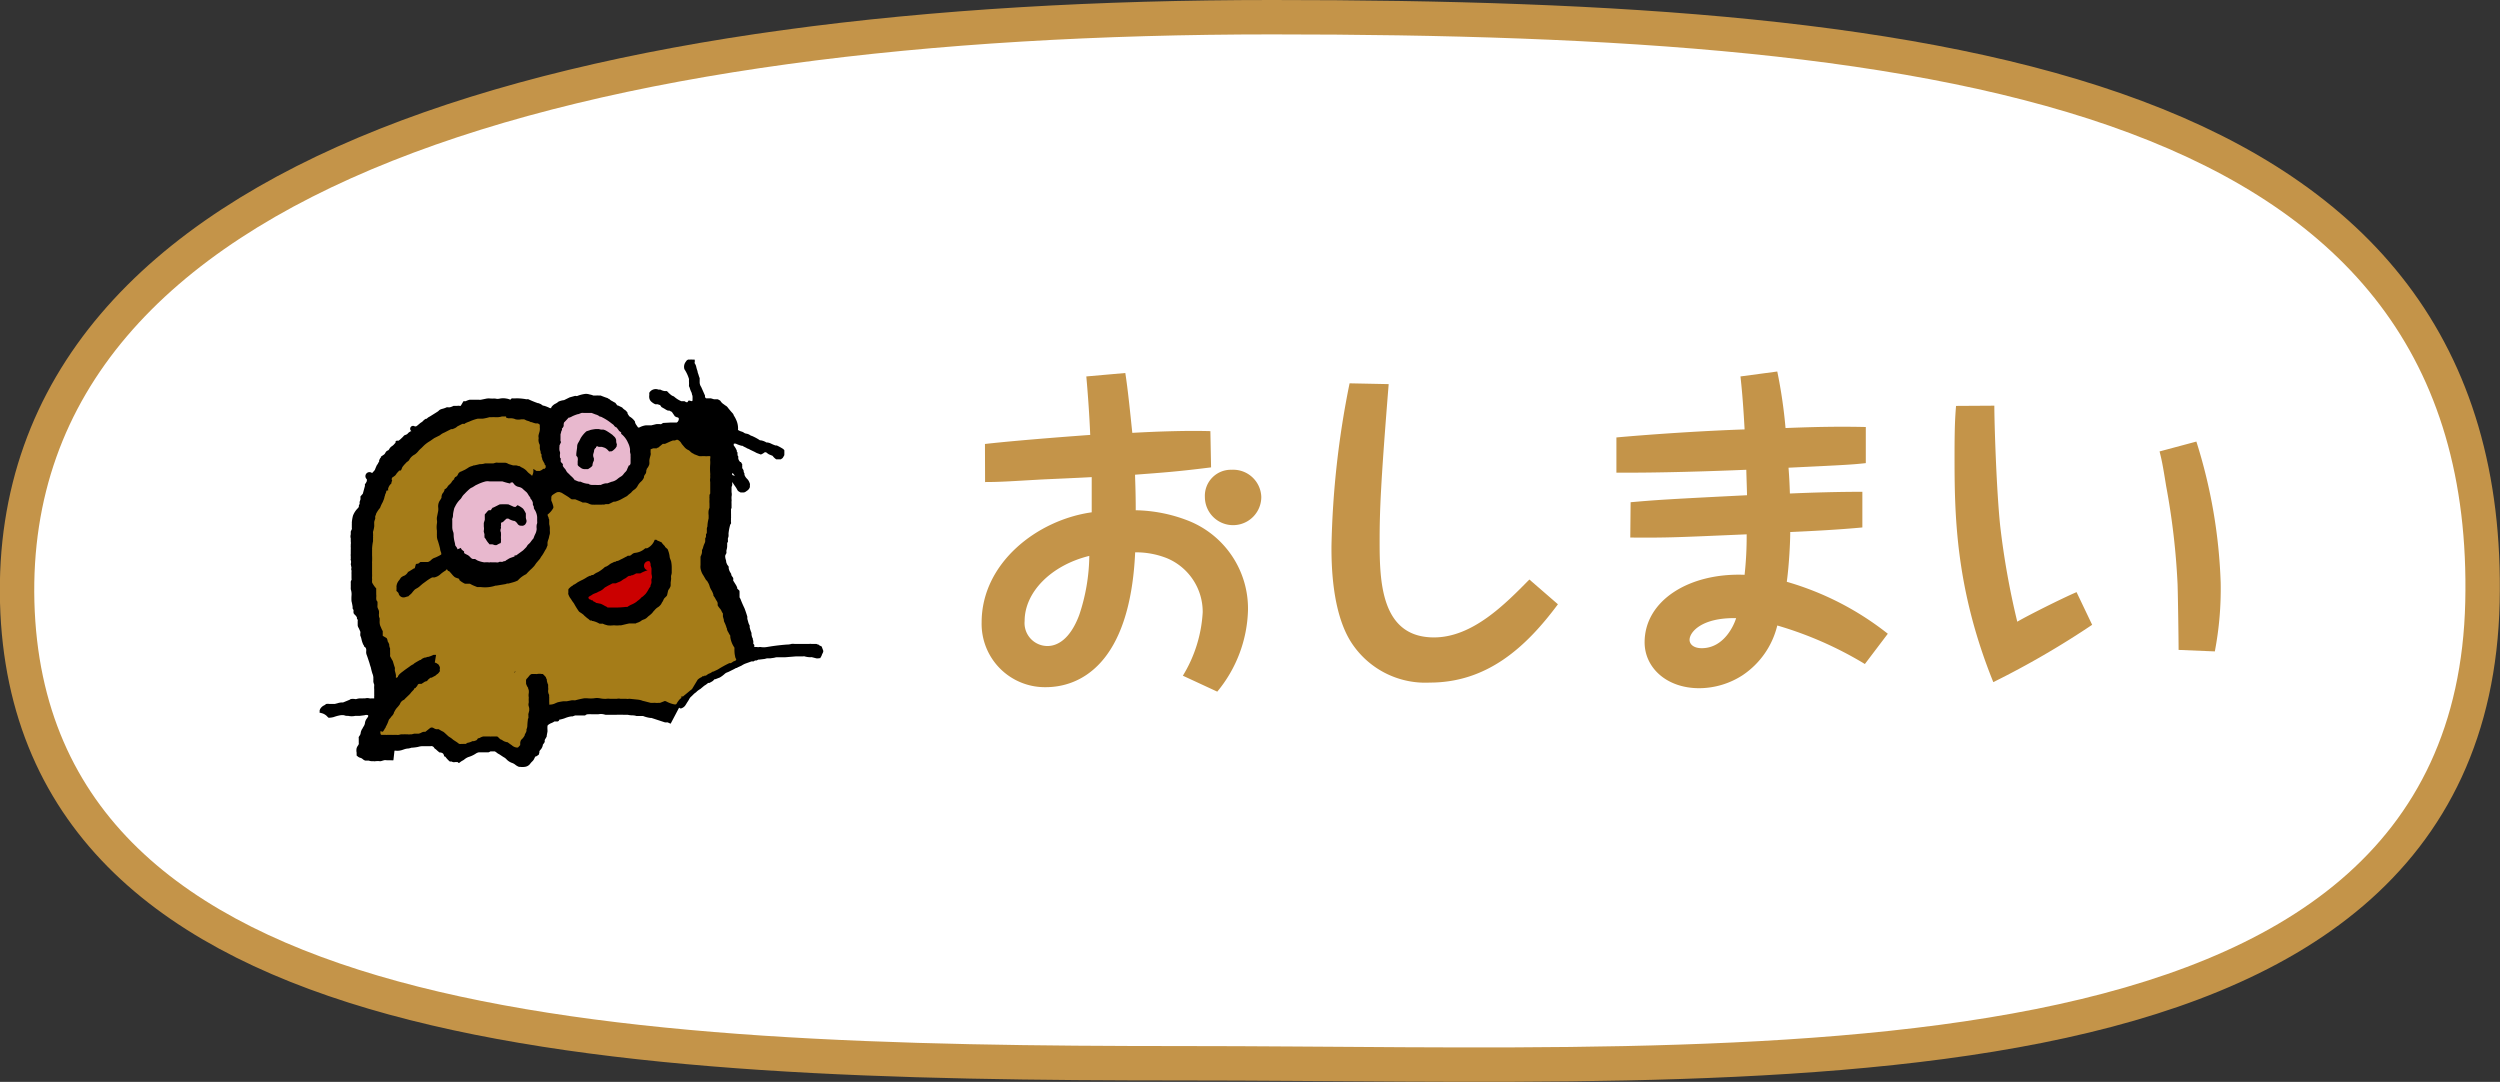 <svg xmlns="http://www.w3.org/2000/svg" xmlns:xlink="http://www.w3.org/1999/xlink" width="218.03" height="94.35" viewBox="0 0 218.03 94.35">
  <rect x="0" y="0" width="218.03" height="94.35" fill="#333333" stroke="none"/>
  <defs>
    <style>
      .cls-1 {
        fill: #a57c18;
      }

      .cls-2 {
        fill: #e8b8ce;
      }

      .cls-3 {
        fill: #cb0000;
      }

      .cls-4 {
        fill: none;
        stroke: #c49449;
        stroke-linecap: round;
        stroke-linejoin: round;
        stroke-width: 6px;
      }

      .cls-5 {
        fill: #fff;
      }

      .cls-6 {
        fill: #c49449;
      }
    </style>
    <symbol id="モグロー" data-name="モグロー" viewBox="0 0 47.56 39.01">
      <path d="M18.1,3.73a3.44,3.44,0,0,0,.45,0,5,5,0,0,1,.87.08.33.33,0,0,0,.14,0h.08a8.93,8.93,0,0,0,.9.37l.05,0,0,0,.18.07a.62.62,0,0,1,.17.11l.1.06,0,0h.06a2.92,2.92,0,0,1,.58.23h.12a.16.16,0,0,0,0-.07,1,1,0,0,1,.38-.34,1.21,1.21,0,0,0,.3-.2A1.67,1.67,0,0,1,23,3.9l.53-.26L24,3.51a.32.32,0,0,1,.14,0h0a.17.17,0,0,0,.1,0,3.06,3.06,0,0,1,.79-.2,1.21,1.21,0,0,1,.38.06,1.46,1.46,0,0,1,.34.1l.07,0H26a1.09,1.09,0,0,1,.26,0l.18,0,.2.08.24.09.21.07s0,0,0,0l0,0,.09.07a.1.1,0,0,1,.05,0,.08.08,0,0,1,0,0,.86.86,0,0,0,.29.21,2.69,2.69,0,0,0,.29.16L28,4.4l0,0,0,0a.15.15,0,0,0,.06,0l.37.18a.09.09,0,0,1,.06.06l0,0a1.51,1.51,0,0,0,.28.22l0,0,.05.05.13.15,0,0a.25.25,0,0,1,0,.07,1.28,1.28,0,0,0,.15.25l.05.06,0,0a1.47,1.47,0,0,1,.51.48s0,0,0,0a.14.14,0,0,0,0,.06.71.71,0,0,0,.13.26l.15.22s0,0,0,0l0,0h0a.29.29,0,0,0,.13,0,1.72,1.72,0,0,1,.63-.2l0,0h0l.07,0h.2l.13,0h0l.05,0h.05l.45-.11a2.23,2.23,0,0,1,.36,0h0a.17.17,0,0,0,.1,0l.18-.11L33,6l.08,0h.42l.07,0a.35.35,0,0,0,.09-.07.69.69,0,0,0,.1-.19.14.14,0,0,1,0-.06v0l0,0,0,0a.11.11,0,0,0,0-.07v0l-.07-.09,0,0-.07,0a1,1,0,0,1-.23-.11L33.11,5a1.67,1.67,0,0,1-.23-.12l-.07,0h0l-.07,0a1.25,1.25,0,0,1-.28-.15l-.32-.18L32,4.35l0,0-.05,0-.16-.06-.22,0A1.36,1.36,0,0,1,31.14,4,.61.61,0,0,1,31,3.72a.86.86,0,0,1,0-.32A.68.68,0,0,1,31,3.2a.7.7,0,0,1,.85-.29l.07,0h0l.11,0h0a1.17,1.17,0,0,0,.41.14l.12,0,.08,0,0,0,.07.07,0,0,0,0,.06,0,0,0,0,0,0,.07,0,0,0,0,.18.15a.84.84,0,0,0,.35.21A2.4,2.4,0,0,0,34,4l.14,0h.16l0,0,0,0h0l0,0,.15.09.07,0h0a.09.09,0,0,0,.06,0l0,0a.61.61,0,0,1,.12-.16L35,4a.18.18,0,0,0,.05-.07l0-.07h0a.28.28,0,0,0,0-.09.8.8,0,0,0,0-.18l0-.08,0,0L35,3.37v0a.71.71,0,0,0-.09-.28,2.19,2.19,0,0,1-.12-.33.77.77,0,0,0-.07-.16.11.11,0,0,1,0-.06.19.19,0,0,1,0-.07,2,2,0,0,0,0-.24,2.91,2.91,0,0,1,0-.31A3.45,3.45,0,0,0,34.29,1a.77.77,0,0,1,.1-.66l.09-.13A.38.38,0,0,1,34.64.1a.37.37,0,0,1,.14,0,1.43,1.43,0,0,1,.29,0h0l.09,0h0l.09,0,0,0a.1.1,0,0,1,0,.05.2.2,0,0,1,0,.17l0,0s0,0,0,.06a.14.14,0,0,0,0,.06.87.87,0,0,1,.15.34,2.64,2.64,0,0,0,.12.4c0,.13.08.27.11.4a1.84,1.84,0,0,0,.09.25.09.09,0,0,1,0,.05.06.06,0,0,1,0,0c0,.14,0,.26,0,.39a.8.8,0,0,0,.14.39l.36.81,0,.07v0s0,.05,0,.07,0,0,0,0a.4.4,0,0,0,.1.12l.07,0,.16,0h.1l.12,0,.3.09h.34a1.23,1.23,0,0,1,.25.14A.93.93,0,0,0,38,4.3a.9.9,0,0,0,.2.14.73.73,0,0,1,.19.2c.13.16.27.33.41.48a.48.48,0,0,1,.12.22v0h0v0a2.32,2.32,0,0,1,.21.38,1.89,1.89,0,0,1,.19.85v.05a.11.11,0,0,0,0,.08l0,0a1.38,1.38,0,0,0,.3.14.68.68,0,0,1,.26.12.5.5,0,0,0,.2.08.82.82,0,0,1,.35.13.52.52,0,0,0,.2.09,5.28,5.28,0,0,1,.58.3l.17.11,0,0,.08,0a1.44,1.44,0,0,1,.52.2l0,0,.07,0a1,1,0,0,1,.35.1,3.25,3.25,0,0,0,.43.18l.12,0a4.63,4.63,0,0,1,.54.29.52.52,0,0,1,.17.16l0,0a0,0,0,0,1,0,0,1,1,0,0,1,0,.16,1,1,0,0,1,0,.17s0,0,0,.07l0,.06-.12.21a.24.24,0,0,1-.08.09l-.13.09-.1,0h0l-.38,0H42.9l0,0a1.3,1.3,0,0,1-.32-.3.17.17,0,0,0-.1-.06l-.27-.11a2.48,2.48,0,0,1-.26-.19l0,0h-.13A1.4,1.4,0,0,1,41.46,9l-.33-.12a1.13,1.13,0,0,1-.22-.11l-.48-.23a.66.66,0,0,0-.19-.09.55.55,0,0,1-.15-.08l-.25-.12-.1-.07,0,0-.08,0a2.81,2.81,0,0,1-.53-.19.37.37,0,0,0-.21,0h0s0,0,0,0v0a.48.48,0,0,0,0,.17s0,0,0,0l0,0a1.68,1.68,0,0,1,.29.5.61.61,0,0,0,0,.12l0,0,.06,0,0,0a.09.09,0,0,1,0,0,.64.64,0,0,0,0,.07.49.49,0,0,0,0,.12c0,.07,0,.14.07.2l0,.09h0a.08.08,0,0,0,0,0l0,0v0l0,.12a.68.68,0,0,0,.18.32.19.19,0,0,0,.09,0l0,0h0v0l0,.06.1.14a.43.43,0,0,1,0,.07.54.54,0,0,0,0,.11,0,0,0,0,0,0,0l0,0a.1.1,0,0,1,0,.07s0,.05,0,.07,0,0,0,.06l0,0a.72.72,0,0,1,.14.26.29.29,0,0,0,0,.09,1,1,0,0,0,.07.15l0,.07v0l0,.05a.94.94,0,0,0,.19.32l.14.15a1.27,1.27,0,0,1,.18.37.28.28,0,0,1,0,.13l0,.18a.62.62,0,0,1-.23.32l-.2.14a.41.41,0,0,1-.19.05h-.25l-.18-.1a.38.38,0,0,1-.11-.11l-.12-.22-.16-.23-.18-.27a2.3,2.3,0,0,1-.12-.34,1,1,0,0,0-.13-.32l0,0v0s0-.05,0-.07a.13.13,0,0,0,0-.06l0,0L39,11c0-.06-.07-.12-.11-.17a.27.27,0,0,0-.07-.08h-.05a.06.06,0,0,0,0,0v0c0,.23,0,.45,0,.68a1.55,1.55,0,0,1,0,.31.09.09,0,0,1,0,.07s0,.05,0,.07l-.06.17v.07l0,.13v.06l0,.08s0,.05,0,.08v.06a1,1,0,0,1,0,.41,2.11,2.11,0,0,0,0,.26.55.55,0,0,1,0,.18,1.77,1.77,0,0,0,0,.23v.07s0,0,0,0,0,.08,0,.11l0,.15s0,.05,0,.08l0,0-.05.09v.09c0,.11,0,.21,0,.32a2.45,2.45,0,0,1,0,.27.88.88,0,0,1,0,.17,1.1,1.1,0,0,0,0,.18.65.65,0,0,0,0,.2.13.13,0,0,1,0,.06.14.14,0,0,1,0,.07s0,0,0,0a.57.57,0,0,0-.08.13l0,0s0,0,0,0a5,5,0,0,0-.15.77.65.65,0,0,0,0,.13l0,.14a.73.73,0,0,1-.06.21.14.14,0,0,0,0,.06s0,0,0,0a.77.77,0,0,0,0,.15.13.13,0,0,1,0,.06.14.14,0,0,1,0,.06l0,0a.61.61,0,0,0-.07.14,1.17,1.17,0,0,1,0,.11s0,0,0,0l0,0a.18.18,0,0,1,0,.07l0,.05a.13.13,0,0,0,0,.06,1.51,1.51,0,0,1-.07.37,1.21,1.21,0,0,0,0,.18.29.29,0,0,1,0,.09l0,0a1.51,1.51,0,0,0-.11.22.38.38,0,0,0,0,.15c0,.12.06.24.08.36s0,.05,0,.08l0,0,0,0,0,0,0,0v0a1.48,1.48,0,0,0,.12.29l.12.16s0,0,0,.05a.24.24,0,0,1,0,.09,1.16,1.16,0,0,0,.13.37l.11.18,0,0a.2.2,0,0,1,0,.08.8.8,0,0,0,.13.21l.06.1,0,.07v.1a.09.09,0,0,0,0,.07l.28.45.09.19a.08.08,0,0,0,0,.05l0,.05a2.28,2.28,0,0,1,.22.22s0,0,0,0v0a.66.66,0,0,0,0,.14l0,.14s0,.09,0,.13v0a0,0,0,0,0,0,0c0,.06,0,.1,0,.15s0,0,0,0l0,.05a.91.91,0,0,1,.13.26q.15.38.33.75c.1.26.19.53.27.8l0,.08a.18.18,0,0,0,0,.07l0,.05s0,0,0,0,.07.24.1.36a1.31,1.31,0,0,0,.12.27l0,.08,0,0,0,.09a3.16,3.16,0,0,0,.17.52s0,0,0,.08a.11.11,0,0,1,0,.05,1.31,1.31,0,0,0,.06.27.67.67,0,0,0,.06.12.08.08,0,0,1,0,0,.24.24,0,0,1,0,.08,1,1,0,0,1,.05.18.86.86,0,0,1,0,.16.14.14,0,0,0,0,.07l.09.11a.44.44,0,0,1,0,.15s0,0,0,.05h.07l.18,0a.5.5,0,0,0,.24,0l.1,0h0a1.74,1.74,0,0,0,.6,0l.44-.07c.48-.07,1-.13,1.44-.16a1.42,1.42,0,0,0,.42-.06,1.34,1.34,0,0,1,.28,0h.16l.07,0,.06,0h0l0,0,0,0H46a.63.63,0,0,1,.19,0l.19,0h.16l.12,0,.15.06s0,0,0,0h0l.05,0h0s0,0,0,0l0,0a.42.42,0,0,0,.15.11l.15.07a.1.1,0,0,1,0,0l0,0,.15.4s0,.05,0,.08v0a.76.76,0,0,1-.06.16.69.69,0,0,0-.07.15.66.66,0,0,1-.09.19l-.07.12s0,0,0,0l0,0-.1,0s0,0,0,0h0l0,0a0,0,0,0,1,0,0l0,0h0a.55.55,0,0,1-.31,0l-.35-.09a.4.4,0,0,0-.15,0,2.09,2.09,0,0,1-.55-.08.2.2,0,0,0-.13,0h-.38l-.29,0-1,.08-.17,0,0,0,0,0-.07,0h0l-.24,0-.31,0a1.19,1.19,0,0,0-.26.05l-.35.05-.32,0-.23.06-.49.06-.1,0h0a.72.72,0,0,1-.2.09.28.28,0,0,0-.12,0l-.12.08,0,0h-.2l-.19.07-.42.15a2.11,2.11,0,0,0-.33.18l-.31.14-.15.08h0l-.05,0-.18.1-.52.26-.2.08a.67.67,0,0,0-.14.09,2.74,2.74,0,0,1-.48.36l-.21.08-.2.08-.08,0s0,0,0,0l-.11.11a.61.61,0,0,1-.16.12l-.22.12-.12,0,0,0,0,0a1.83,1.83,0,0,1-.36.26l-.37.31a1.37,1.37,0,0,0-.2.13.93.93,0,0,0-.18.16l-.19.14-.2.2-.14.13a.66.66,0,0,0-.12.17c-.07.13-.15.25-.23.37a3.18,3.18,0,0,1-.17.27.77.77,0,0,1-.37.25l-.09,0h0l0,0-.1-.07,0,0,0,0L33,34.24l-.15-.06-.12-.06,0,0h-.1l-.07,0-.09,0-1.28-.42h-.1a2.73,2.73,0,0,1-.68-.18l-.06,0-.25,0h-.25l-.06,0a1.21,1.21,0,0,0-.38-.06,2,2,0,0,1-.42-.05h-.36a6.77,6.77,0,0,0-.78,0l-.23,0-.6,0h-.11l-.2-.05a1.21,1.21,0,0,0-.5,0l-.21,0-.24,0h-.13a2.71,2.71,0,0,0-.41,0,.36.36,0,0,0-.24.11h-.07l-.06,0-.08,0h-.15l-.23,0-.22,0-.13,0-.25.09-.13,0a2.48,2.48,0,0,0-.59.17,3.18,3.18,0,0,1-.53.14h0v0a.33.33,0,0,1,0,.06.26.26,0,0,1-.13.1l-.19,0-.12,0,0,0a1.23,1.23,0,0,1-.25.14,1.08,1.08,0,0,0-.3.16.2.2,0,0,0-.1.12,2.45,2.45,0,0,0,0,.38s0,.06,0,.1,0,0,0,0h0l0,0s0,0,0,0,0,0,0,.05l-.07.37,0,.08a2,2,0,0,1-.14.25.54.54,0,0,0-.05.11.08.08,0,0,0,0,0,.25.25,0,0,0,0,.08l0,.07v0l0,0v0l0,0a.59.59,0,0,1-.1.17l-.07.09a0,0,0,0,0,0,0l0,0a.86.86,0,0,1-.23.49l-.1.12,0,0s0,0,0,0a.65.65,0,0,1,0,.13l-.06.21,0,0,0,0-.24.16-.06,0,0,0a.72.72,0,0,0-.12.21.83.83,0,0,1-.19.26,1.64,1.64,0,0,0-.21.24.73.73,0,0,1-.5.27,1.56,1.56,0,0,1-.43,0h-.1l0,0h0a1.22,1.22,0,0,1-.35-.2,1,1,0,0,0-.28-.16,1.36,1.36,0,0,1-.49-.29,1.8,1.8,0,0,0-.2-.19l-.17-.1-.33-.22-.18-.1-.1-.08-.16-.11h-.3l-.05,0h0l-.07,0a.82.82,0,0,1-.19.09l-.15,0H15l0,0a.77.77,0,0,0-.28.12,2.55,2.55,0,0,1-.69.32,1.31,1.31,0,0,0-.36.21,1,1,0,0,1-.24.15,2.48,2.48,0,0,0-.26.19l-.06,0s0,0,0,0l0,0h0l-.09-.08-.05,0h-.19a.34.34,0,0,1-.2,0,.43.43,0,0,1-.12-.05h-.17a.06.06,0,0,1,0,0h0a2.4,2.4,0,0,1-.38-.4.24.24,0,0,0-.09-.08l-.07,0,0,0v0l0-.07a.94.94,0,0,0-.06-.15.3.3,0,0,0-.08-.08.5.5,0,0,0-.29-.07h0l0,0c-.11-.09-.22-.18-.32-.28l-.13-.09,0,0s0,0,0,0l-.05-.07a.3.3,0,0,0-.33-.15l-.13,0-.13,0H9.73a1.54,1.54,0,0,0-.42.07,4.63,4.63,0,0,1-.52.07H8.71a1.87,1.87,0,0,1-.32.08c-.22,0-.43.1-.64.16a1.54,1.54,0,0,1-.47.05.35.35,0,0,0-.18,0L7,37.67a.45.45,0,0,1-.2,0H6.37a.7.7,0,0,0-.25,0l-.31.09H5.72a1.14,1.14,0,0,0-.37,0H5.27a.12.12,0,0,1-.1,0l-.07,0h0a1,1,0,0,1-.42-.06l-.06,0h0l-.27,0a.72.72,0,0,1-.21-.12.57.57,0,0,0-.21-.13.52.52,0,0,1-.16-.06.38.38,0,0,1-.13-.09l-.09-.07a.06.06,0,0,1,0,0,.34.34,0,0,0,0-.1l0-.18a1,1,0,0,1,0-.41.85.85,0,0,1,.13-.25.83.83,0,0,0,.07-.13.11.11,0,0,0,0-.08c0-.16,0-.3,0-.46a.31.31,0,0,1,0-.13l.06-.1a.5.5,0,0,0,.12-.28A.83.83,0,0,1,4,34.87a.39.39,0,0,1,.08-.14,2,2,0,0,1,.14-.25.77.77,0,0,0,.12-.36.89.89,0,0,1,.18-.38l.11-.16a.14.14,0,0,0,0-.06.1.1,0,0,0,0-.07l0,0a.51.51,0,0,0-.34,0l-.47.06h-.1l-.09,0H3.5l-.09,0a1.54,1.54,0,0,1-.64,0c-.13,0-.26,0-.39-.06a1.34,1.34,0,0,0-.35,0,3.68,3.68,0,0,0-.63.17,2,2,0,0,1-.35.06H.91l0,0c-.06-.06-.12-.11-.17-.17a1.14,1.14,0,0,0-.38-.23l-.21-.06-.07,0,0,0s0,0,0,0,0,0,0,0a1.55,1.55,0,0,0,0-.21.64.64,0,0,1,.13-.26.85.85,0,0,1,.32-.24,1,1,0,0,0,.16-.12H.73a.78.78,0,0,1,.26,0l.08,0h.11l.32,0,.24-.06a1.45,1.45,0,0,1,.54-.08L2.89,32h0L3,31.93l0,0h0a1.35,1.35,0,0,1,.4,0,.3.3,0,0,0,.13,0,1.24,1.24,0,0,1,.47-.06h0l.09,0,.06,0h0a.57.57,0,0,1,.18,0,.86.86,0,0,1,.45,0,.27.27,0,0,0,.12,0H5.2l0,0s0,0,0,0a.57.57,0,0,1,0-.13.41.41,0,0,1,0-.11.37.37,0,0,0,0-.11c0-.17,0-.34,0-.5a1.93,1.93,0,0,1,0-.34v-.05l0-.05a2,2,0,0,1-.08-.26s0-.05,0-.08v-.12a.13.13,0,0,0,0-.06.05.05,0,0,0,0,0h0a.21.21,0,0,1,0-.06l0-.1a1.12,1.12,0,0,0-.09-.36c-.06-.19-.11-.39-.15-.58a3.43,3.43,0,0,1-.12-.39L4.57,28l-.06-.17a.73.73,0,0,1-.06-.39.92.92,0,0,0,0-.16.34.34,0,0,0-.09-.2L4.25,27s0-.1-.07-.16a2.33,2.33,0,0,1-.11-.28C4,26.36,4,26.19,3.9,26a1.22,1.22,0,0,1,0-.26.48.48,0,0,0,0-.12s0,0,0,0-.1-.24-.16-.36A.5.5,0,0,1,3.65,25c0-.13,0-.25,0-.38a.28.28,0,0,0,0-.12.36.36,0,0,0-.07-.1l0-.05a.64.64,0,0,1,0-.07A.85.85,0,0,0,3.35,24a.47.47,0,0,0-.09-.12l0,0v0h0a.43.43,0,0,0,0-.07s0,0,0,0a.75.75,0,0,1,0-.16s0-.05,0-.07a.09.09,0,0,0,0,0l-.08-.13a.34.34,0,0,1,0-.14,5.54,5.54,0,0,0-.11-.56,4.13,4.13,0,0,1,0-.5A1.47,1.47,0,0,0,3,21.63l0-.12,0-.05a.08.08,0,0,0,0,0,1.48,1.48,0,0,0,0-.21.43.43,0,0,0,0-.11.2.2,0,0,0,0-.09h0s0,0,0,0a.06.06,0,0,1,0,0l0-.05v0c0-.07,0-.15.07-.23a.43.43,0,0,0,0-.16c0-.14,0-.27,0-.41a1,1,0,0,1,0-.17.28.28,0,0,0,0-.09s0,0,0,0,0-.05,0-.08a.24.24,0,0,1,0-.22L3,19.27a.59.59,0,0,0,0-.37.08.08,0,0,0,0,0,.11.11,0,0,1,0-.1s0,0,0,0a.31.31,0,0,0,0-.08v-.06l0-.12a.87.87,0,0,1,0-.23c0-.13,0-.26,0-.39a2.35,2.35,0,0,0,0-.26.15.15,0,0,1,0-.07l0-.1,0-.05a.93.93,0,0,0,0-.29c0-.08,0-.15,0-.23v-.06a.62.62,0,0,1,0-.36.14.14,0,0,1,0-.07.13.13,0,0,0,0-.06v-.1s0,0,0,0,0,0,0-.05l.1-.22a.27.27,0,0,0,0-.12l0-.26,0-.09a.76.76,0,0,0,0-.15,3.53,3.53,0,0,1,.11-.65A2,2,0,0,1,3.7,14l.06-.11s0,0,0,0,0,0,0,0,0-.06,0-.09a.26.26,0,0,1,.07-.15l0,0a.13.13,0,0,0,0-.08.06.06,0,0,1,0,0s0-.05,0-.08v0a0,0,0,0,1,0,0c0-.1.06-.19.08-.29a.29.29,0,0,0,0-.09v-.12s0,0,0-.06l.14-.16.08-.09,0,0,0,0c.07-.24.13-.48.2-.73l0-.13a.14.14,0,0,1,0-.06l0,0,.07-.05,0,0,0,0,.11-.22,0-.12,0-.05A.34.34,0,0,1,5,10.74l.21-.23a.39.39,0,0,0,.08-.14,2.44,2.44,0,0,1,.1-.24A.51.51,0,0,1,5.45,10l.09-.13a1.13,1.13,0,0,1,.12-.21.37.37,0,0,0,0-.11l.09-.19.08-.09,0,0,0,0a.16.16,0,0,1,0-.07l0,0L6.12,9a.29.29,0,0,0,.1-.12,1.63,1.63,0,0,1,.11-.17l.1-.07.11-.05,0,0,0,0a1,1,0,0,0,.11-.17.86.86,0,0,1,.19-.19A1,1,0,0,0,7.1,8l.1-.11,0,0a.43.43,0,0,1,0-.05s0,0,0-.07a.09.09,0,0,1,0,0v0l.1-.07H7.4l.09,0,0,0a2.28,2.28,0,0,0,.33-.29l.06-.05a.1.1,0,0,1,0,0l0,0,.05-.06,0,0,.08-.09,0,0,.17-.07a.39.39,0,0,0,.14-.08.93.93,0,0,1,.14-.14l.17-.11.06,0,0,0A.27.27,0,0,1,9,6.36l0,0h.05l.08,0,0,0,.13-.09,0,0,.27-.23.14-.09a.6.6,0,0,0,.12-.11.92.92,0,0,1,.25-.19l.07,0,0,0,0,0,.15-.13.18-.1L11.11,5l.1-.07a.93.93,0,0,1,.15-.13,1.06,1.06,0,0,1,.25-.09A2.16,2.16,0,0,0,12,4.57h0l0,0s0,0,.06,0a.05.05,0,0,0,0,0h0a0,0,0,0,1,0,0h.06a.48.48,0,0,0,.17,0,1.4,1.4,0,0,0,.34-.13l.07,0,.14,0,.13,0a.5.5,0,0,1,.24,0h.1L13.57,4l0,0,0,0h.15l.06,0a1.57,1.57,0,0,1,.38-.14l.09,0h.2l.27,0H15a.54.54,0,0,0,.22,0l.54-.11a1.45,1.45,0,0,1,.36,0h.09a.2.2,0,0,0,.11,0l.07,0h.06l0,0,0,0h.09a.89.89,0,0,0,.46,0,1.62,1.62,0,0,1,.58,0,1.27,1.27,0,0,1,.38.11Z"/>
      <path class="cls-1" d="M17.56,5.53l.2.07h.07s0,0,0,0h.23a1.12,1.12,0,0,1,.4.1,1.3,1.3,0,0,0,.52,0h.28l.23.11.2.06a1.11,1.11,0,0,1,.19.09l.08,0h0a2.29,2.29,0,0,0,.37.12l.13,0,.08,0,.13.07a.18.18,0,0,1,.06.09v0a.34.34,0,0,0,0,.1.88.88,0,0,0,0,.17.39.39,0,0,1,0,.15c0,.16-.07.32-.11.49s0,.22,0,.33a.85.85,0,0,0,0,.32,1,1,0,0,0,.11.3.54.54,0,0,0,0,.11s0,0,0,0v0l0,.11a.43.43,0,0,0,0,.05v.06a1.57,1.57,0,0,0,.08.31s0,.06,0,.09a.06.06,0,0,1,0,0s0,0,0,.05l0,0h0s0,0,0,0h0l0,0a.36.36,0,0,1,.08.12l0,.14c0,.09.05.18.07.27s0,0,0,.05l0,0c.07.14.14.27.22.4a.16.16,0,0,0,0,.07l0,0a.58.58,0,0,1,.1.12l0,.08v.09s0,0,0,0,0,0,0,0l-.1.12,0,0h-.12l0,0a.16.16,0,0,0-.08.06l0,0,0,0a.18.18,0,0,1-.07.05l0,0-.18.09-.14,0h-.13l-.05,0a2.2,2.2,0,0,0-.3-.19A.93.93,0,0,1,20,11a1.49,1.49,0,0,0-.27-.23,1.52,1.52,0,0,1-.22-.22,1.5,1.5,0,0,0-.46-.33.63.63,0,0,1-.2-.13l0,0-.07,0h0l-.25-.07-.15,0h0l-.07,0-.09,0h0l-.29-.09a.7.7,0,0,1-.2-.08.67.67,0,0,0-.25-.08h-.25l-.11,0-.14,0-.18,0a.5.5,0,0,0-.21,0l-.21.06h-.68l-.1,0a1.34,1.34,0,0,1-.4.07h-.09l-.52.12-.07,0a.9.9,0,0,1-.21.08,1.09,1.09,0,0,0-.34.17l-.25.15-.15.07-.19.09a.58.58,0,0,0-.25.15.64.64,0,0,0-.08.14l-.06.11-.08.08-.12.06,0,0,0,0-.09.13a.16.16,0,0,1,0,.07l0,0,0,0a.83.83,0,0,0-.26.3l-.13.15a1.19,1.19,0,0,0-.2.19l-.06.1a.52.52,0,0,1-.17.16l-.09.06a.07.07,0,0,0,0,.06,1.42,1.42,0,0,1-.08.18l-.12.16a.74.74,0,0,0-.08.3s0,.06,0,.08l0,0a3.21,3.21,0,0,1-.19.31,1,1,0,0,0-.12.58,1.29,1.29,0,0,1,0,.34l-.12.6a1,1,0,0,0,0,.25,1,1,0,0,1,0,.34,2.1,2.1,0,0,0,0,.66l0,.32a.7.7,0,0,0,0,.14.09.09,0,0,1,0,.05.06.06,0,0,1,0,0,1.12,1.12,0,0,0,.09.44q.12.38.21.75c0,.14.07.28.11.41a.56.56,0,0,0,0,.12v0a0,0,0,0,1,0,0l0,0a2,2,0,0,1-.32.18,2.17,2.17,0,0,1-.35.15.85.85,0,0,0-.27.18.79.79,0,0,1-.31.2h0l0,0-.05,0,0,0H9.6l-.07,0-.13.1a.24.24,0,0,1-.11.06l-.08,0a.24.24,0,0,0-.11.06L9,19.67l0,0-.06,0L8.41,20l-.06,0s0,0,0,0v0s0,0,0,.07h0l-.13.15-.06.05a.42.42,0,0,1-.14.09.94.94,0,0,0-.26.14.35.35,0,0,0-.1.11,1.43,1.43,0,0,1-.14.2,1,1,0,0,0-.23.53.34.34,0,0,0,0,.1.05.05,0,0,1,0,0,.54.54,0,0,1,0,.11v0s0,0,0,.06,0,.06,0,.09a.15.15,0,0,0,0,.1l0,0,0,0a1.7,1.7,0,0,1,.19.19A.48.48,0,0,0,8,22.4a1.58,1.58,0,0,0,.31-.09.18.18,0,0,0,.07,0c.06-.05.11-.11.18-.16L8.72,22A2.89,2.89,0,0,1,9,21.67a1.2,1.2,0,0,1,.21-.13,1.57,1.57,0,0,0,.32-.24l.21-.18.33-.24a3.94,3.94,0,0,1,.55-.35.71.71,0,0,1,.2,0,1.25,1.25,0,0,0,.62-.33,3.28,3.28,0,0,1,.47-.33h0l0,0a.22.22,0,0,1,.05-.08v0a.07.07,0,0,1,.08,0h0l0,0,.05.05,0,0,0,.05,0,0,.16.07,0,0,0,0,.16.18.18.21.14.13a.66.66,0,0,0,.19.09l.2.07,0,0a.08.08,0,0,1,.06.08.13.13,0,0,1,0,.06v0h0l0,0,0,0,0,0h0l0,0a.34.34,0,0,1,.12.09,2.22,2.22,0,0,0,.42.25h.41s0,0,.05,0a3,3,0,0,0,.36.18l.32.13.34,0a3.11,3.11,0,0,0,1.39-.14l.09,0,.84-.14.13-.05.06,0,0,0,.08,0,.4-.11a2.54,2.54,0,0,0,.46-.17l.11-.11a2.41,2.41,0,0,1,.69-.49l0,0,0,0a6.88,6.88,0,0,1,.54-.54l.22-.23.18-.26.28-.33a1,1,0,0,0,.12-.16.86.86,0,0,1,.13-.2,4.12,4.12,0,0,0,.27-.45,2.39,2.39,0,0,1,.13-.21.67.67,0,0,0,.06-.15,1,1,0,0,1,.07-.15s0,0,0,0v0a2.44,2.44,0,0,0,0-.27,1.32,1.32,0,0,1,.08-.3,1.25,1.25,0,0,0,.07-.26,2,2,0,0,1,.07-.26,1.54,1.54,0,0,0,0-.3.77.77,0,0,1,0-.15.09.09,0,0,0,0-.05v0a.36.36,0,0,1,0-.09,0,0,0,0,1,0,0,1.91,1.91,0,0,0-.06-.33c0-.11,0-.21,0-.31s0-.16-.05-.23,0,0,0-.06l0,0a.54.54,0,0,1-.05-.11.41.41,0,0,1-.05-.19A1.91,1.91,0,0,0,22,14l0,0a.05.05,0,0,0,0,0l0-.07v0a.11.11,0,0,1,0-.05,3.22,3.22,0,0,0-.14-.44.61.61,0,0,1-.05-.12.41.41,0,0,1,0-.16.81.81,0,0,1,0-.16.28.28,0,0,1,.12-.21,3.28,3.28,0,0,1,.31-.2.48.48,0,0,1,.2-.07h.07l.07,0,.2.07.27.17c.15.09.3.18.44.28a1.88,1.88,0,0,0,.23.16h.28l.05,0,.58.24.11.06,0,0,.05,0h.19a1.15,1.15,0,0,1,.37.12.92.92,0,0,0,.27.08l.18,0a.43.43,0,0,0,.16,0l.33,0h.26a.58.58,0,0,1,.19,0l.18-.05.12,0h.15l0,0,.47-.23.14,0a2.73,2.73,0,0,0,.68-.29l.29-.16a.7.7,0,0,0,.26-.19l.19-.15a.62.62,0,0,0,.14-.14,1.27,1.27,0,0,1,.28-.23,1.06,1.06,0,0,0,.29-.37,1.48,1.48,0,0,1,.3-.36,1,1,0,0,0,.22-.28.61.61,0,0,0,.05-.12l0,0s0,0,0,0a.43.43,0,0,0,0-.07l0,0a.61.61,0,0,1,.09-.18.61.61,0,0,0,.07-.1.48.48,0,0,0,.05-.17c0-.07,0-.15.05-.22s0,0,0,0a.08.08,0,0,1,0-.05A1.13,1.13,0,0,0,31,9.91,1.4,1.4,0,0,0,31,9.63c0-.2.07-.39.12-.59a.5.5,0,0,0,0-.21,1.74,1.74,0,0,1,0-.22v-.1a.07.07,0,0,1,0,0s0,0,0,0h0l.24-.09.06,0h0l.19,0h0a.18.18,0,0,0,.09,0s0,0,0,0l0-.05.05,0,.06,0L32.26,8,32.47,8,33,7.76l.21-.08.18,0a1,1,0,0,0,.16-.06h.11a.81.81,0,0,1,.34.32.71.71,0,0,0,.1.14l.23.27a1.14,1.14,0,0,0,.28.21.58.58,0,0,1,.2.13,1.16,1.16,0,0,0,.25.2l.07,0,0,0,0,0s0,0,0,.05l0,0h0l.18.07.36.14a1.64,1.64,0,0,0,.32,0l.19,0a1.08,1.08,0,0,0,.31,0h.22v0a.59.59,0,0,1,0,.23,1,1,0,0,0,0,.24,2.44,2.44,0,0,1,0,.27,5.31,5.31,0,0,0,0,.89.53.53,0,0,1,0,.13.15.15,0,0,0,0,.07.19.19,0,0,0,0,.07l0,.05v.09a1.08,1.08,0,0,0,0,.4c0,.12,0,.25,0,.37s0,.37,0,.56v.08s0,0,0,.06a.61.61,0,0,0-.07.14s0,0,0,.05,0,.05,0,.08a.11.11,0,0,0,0,.05.31.31,0,0,0,0,.13s0,0,0,.07v.05a2.16,2.16,0,0,0,0,.35V14a1.83,1.83,0,0,0-.08.25,1.6,1.6,0,0,0,0,.44v.17l0,.13a3.53,3.53,0,0,0-.11.65s0,.07,0,.1a.08.08,0,0,0,0,0,.65.65,0,0,0-.06.26,2.45,2.45,0,0,1,0,.27l0,.08a1,1,0,0,1-.08.14s0,0,0,0a.08.08,0,0,0,0,0,1.55,1.55,0,0,1,0,.23,1,1,0,0,1-.07.15.14.14,0,0,0,0,.06s0,.05,0,.07,0,.1,0,.15a.75.75,0,0,1-.05.16,2,2,0,0,0-.15.41.67.67,0,0,1-.1.23l0,.06s0,0,0,.06,0,.2-.06.3a.05.05,0,0,1,0,.05l0,0a.49.49,0,0,0-.08.18l0,.12c0,.1,0,.2,0,.3s0,.23,0,.35a1.1,1.1,0,0,0,.05.51,1.5,1.5,0,0,0,.22.46l.21.36a.29.29,0,0,0,.1.12.38.38,0,0,1,.09.13,1.38,1.38,0,0,1,.19.43,1.76,1.76,0,0,0,.19.39,1.68,1.68,0,0,1,.16.39l0,.08,0,0,0,0a1.88,1.88,0,0,1,.16.23,2,2,0,0,0,.14.25.52.52,0,0,1,.1.23.77.77,0,0,0,0,.15.09.09,0,0,0,0,.05l0,0a2,2,0,0,0,.24.33.89.89,0,0,1,.14.25,1.74,1.74,0,0,0,.11.18l0,0a.43.43,0,0,1,0,.05c0,.08,0,.16,0,.23l.09.32,0,.09a1.08,1.08,0,0,0,.08.19c.05.11.09.21.13.32s0,.1.07.16a.25.25,0,0,1,0,.07,1.42,1.42,0,0,0,.07.22,2.69,2.69,0,0,1,.16.29l.09.13,0,.05a.24.24,0,0,1,0,.08,2.34,2.34,0,0,0,.39,1s0,0,0,0a.19.19,0,0,1,0,.08c0,.24,0,.47.06.71a.56.56,0,0,0,.1.28l0,0a.22.22,0,0,1,0,.08.15.15,0,0,1-.05.06h0l-.16.07a.24.24,0,0,0-.11.06l-.17.11h0l-.14,0,0,0a10.43,10.43,0,0,0-1.09.6l-.23.11a.71.71,0,0,0-.15.08l-.07,0a.87.87,0,0,0-.18.11,1.15,1.15,0,0,1-.23.1l-.14.09a.42.42,0,0,1-.14.09l-.13,0h0s0,0,0,0l0,.05,0,0,0,0-.09,0a.09.09,0,0,0-.07,0l0,0a.29.29,0,0,1-.12.1,1.13,1.13,0,0,0-.34.23L35,31c-.2.15-.39.32-.59.48l-.15.12-.09.08,0,0a.47.47,0,0,1-.17,0h0a.05.05,0,0,0,0,0v0s0,0,0,.06a.94.94,0,0,1,0,.09.1.1,0,0,1,0,0l0,0a1.12,1.12,0,0,0-.2.18,2.48,2.48,0,0,0-.19.26.46.46,0,0,1-.11.16l0,0h-.16a2.58,2.58,0,0,1-.72-.26,1,1,0,0,0-.16-.06L32,32.29l-.17,0a.93.93,0,0,1-.24,0,.78.78,0,0,0-.22,0l-.09,0-.14,0-.66-.17a.66.66,0,0,1-.2-.06,2,2,0,0,0-.41-.08l-.68-.07h-.13a.5.5,0,0,1-.21,0l-.32,0-.23,0a.69.69,0,0,0-.35,0l-.18,0h-.31l-.13,0a1.16,1.16,0,0,0-.37,0,2.35,2.35,0,0,1-.59-.05,1.52,1.52,0,0,0-.56,0,3.18,3.18,0,0,1-.62,0H25l-.11,0a8.45,8.45,0,0,0-.84.19.41.41,0,0,1-.11,0,.9.9,0,0,0-.23,0l-.46.09-.09,0,0,0-.08,0,0,0-.15,0a5.12,5.12,0,0,0-.54.1l-.19.08a1.15,1.15,0,0,1-.48.13h-.11v0s0,0,0-.06,0,0,0,0a.29.29,0,0,0,0-.15V32s0-.05,0-.07l0-.12a.13.13,0,0,0,0-.06.64.64,0,0,1,0-.2v0a0,0,0,0,0,0,0,.72.72,0,0,1-.1-.43.86.86,0,0,0,0-.28l0-.2s0,0,0-.06l0,0a.54.54,0,0,1-.05-.11.08.08,0,0,1,0,0,2,2,0,0,1-.07-.26l0-.1,0,0a1.33,1.33,0,0,1-.1-.24l0,0v0a3.83,3.83,0,0,0-.28-.29l-.05,0-.06,0a1.13,1.13,0,0,0-.41,0,.39.39,0,0,1-.15,0H20a.33.33,0,0,0-.16.07.93.93,0,0,0-.16.18l-.13.15a.36.36,0,0,0-.11.16.29.29,0,0,0,0,.09.38.38,0,0,0,0,.1v0c0,.06,0,.11,0,.16a.69.69,0,0,0,.05.13.89.89,0,0,0,.14.25,0,0,0,0,1,0,0,.08.08,0,0,1,0,.05l.06.17a1.1,1.1,0,0,1,0,.31,1,1,0,0,0,0,.35.38.38,0,0,1,0,.1,2.46,2.46,0,0,0,0,.28.17.17,0,0,1,0,.07s0,0,0,.08a.53.53,0,0,0,0,.33,1,1,0,0,1,.05.25,1.47,1.47,0,0,0,0,.21V33s0,0,0,0-.05.21-.08.31a.42.42,0,0,0,0,.16s0,.07,0,.11a.43.43,0,0,0,0,.05.16.16,0,0,1,0,.09l0,0,0,0-.05.07,0,0s0,.05,0,.08a5.11,5.11,0,0,0-.05.55.85.85,0,0,1-.08.35l0,.07h0l0,.08a.94.94,0,0,1-.1.23l-.06.11v0s0,0,0,0,0,0,0,.06v0l0,0a1.35,1.35,0,0,1-.31.41.15.15,0,0,0-.05.06.77.77,0,0,0-.07.26.68.68,0,0,1,0,.14l0,.06-.14.15a.3.3,0,0,1-.08.08l-.05,0h-.05a.82.82,0,0,1-.47-.22c-.14-.09-.26-.18-.39-.28l0,0-.05,0-.21-.06a1.23,1.23,0,0,1-.25-.14l-.13-.07h0l-.05,0a1.52,1.52,0,0,0-.22-.22l-.06-.05-.07,0-.14,0h0l-.05,0-.07,0,0,0-.15,0a2.85,2.85,0,0,1-.29,0H15.5l-.07,0a1,1,0,0,0-.29.11.44.44,0,0,1-.16.06l-.05,0s0,0,0,0v0l-.08.12a.25.25,0,0,1-.1.08h0l-.21.07-.13,0,0,0a1.66,1.66,0,0,1-.37.14l-.06,0,0,0-.21.12-.07,0a.42.42,0,0,0-.15,0h-.2l0,0,0,0,0,0h0a.25.25,0,0,1-.12,0h0l-.05,0a1.15,1.15,0,0,1-.19-.14l-.37-.24-.12-.1a1.88,1.88,0,0,0-.23-.16.83.83,0,0,1-.16-.12l-.26-.24-.09-.08-.08-.06,0,0h0a3.62,3.62,0,0,1-.43-.24l-.06,0h-.18a.94.94,0,0,1-.23-.1.39.39,0,0,0-.15-.06h-.1l-.09.05L10,35l0,0H9.87a.62.62,0,0,0-.23.07,1,1,0,0,1-.28.11l-.14,0-.07,0H8.94l-.23.06H8.62l0,0-.07,0a.41.41,0,0,1-.19,0l-.21,0h0a.39.39,0,0,0-.15,0l-.12,0H7.71l-.21.05a.69.69,0,0,1-.2,0H7.17l0,0-.06,0-.09,0H7l0,0,0,0s0,0,0,0a.11.11,0,0,1-.08,0h0l-.38,0-.14,0a.21.21,0,0,1-.11,0l-.14,0H5.89a.12.12,0,0,1-.1-.12.62.62,0,0,1,0-.23A3.26,3.26,0,0,0,6,35l0,0,0,0a1.27,1.27,0,0,0,.18-.27.94.94,0,0,1,.09-.12l0,0s0,0,0-.05a3.15,3.15,0,0,0,.29-.65.33.33,0,0,1,.06-.1l0,0a1.19,1.19,0,0,0,.15-.18l.05-.07,0,0a.86.86,0,0,0,.23-.33l0-.05,0,0a1,1,0,0,0,.1-.17,1.49,1.49,0,0,1,.24-.32,3,3,0,0,0,.22-.28A.65.65,0,0,1,8,32l.13-.14.26-.25a1.75,1.75,0,0,0,.29-.32l.17-.18a.27.27,0,0,0,.07-.08A.64.64,0,0,1,9,30.9l.09,0,0,0,0,0v0l0-.05.06-.07a.13.13,0,0,0,.07-.06l0,0a1.17,1.17,0,0,0,.05-.11.22.22,0,0,1,.13-.1l.11,0h.12l0,0,.31-.2a.65.65,0,0,1,.21-.06h0s0,0,0,0a.83.83,0,0,1,.2-.22,1.27,1.27,0,0,0,.12-.1l.05,0a.11.11,0,0,1,.06,0l.18-.1.19-.1,0,0,0,0a1.2,1.2,0,0,1,.21-.17.61.61,0,0,0,.13-.15l.07-.09,0,0,0,0,0,0,0,0v0s0,0,0,0a.14.14,0,0,1,0-.06.31.31,0,0,1,0-.19l0,0a.13.13,0,0,0,0-.06v-.06a1.19,1.19,0,0,0-.13-.25,0,0,0,0,0,0,0,.21.21,0,0,0-.08-.06l-.1-.07,0,0-.12-.05h-.05l0,0L11,27.79l0,0h-.18l-.07,0a2.34,2.34,0,0,1-.5.19h-.09l-.11.06-.09,0a.52.52,0,0,0-.16.06.59.59,0,0,0-.17.1l-.06.06,0,0-.06,0c-.18.1-.36.2-.53.31a.34.34,0,0,0-.09.08.39.39,0,0,1-.11.06,1.59,1.59,0,0,0-.27.18c-.21.15-.42.29-.62.45a3,3,0,0,0-.34.28l-.12.16,0,.06a.3.3,0,0,1-.19.1h0s0,0,0,0,0,0,0,0a.47.47,0,0,1,0-.17c0-.16-.06-.33-.1-.49a.54.54,0,0,1,0-.18V29a.06.06,0,0,1,0,0c-.07-.2-.13-.4-.19-.61a.64.64,0,0,0-.08-.14l-.18-.33s0,0,0-.06a.22.22,0,0,1,0-.08.33.33,0,0,0,0-.14l0-.15a2.11,2.11,0,0,1,0-.25s0,0,0-.05v0l0,0h0l0,0s0,0,0,0a1.29,1.29,0,0,1-.08-.26s0-.07,0-.1a.94.94,0,0,0-.1-.23.67.67,0,0,1-.06-.12l0-.09a.53.53,0,0,0-.06-.1.14.14,0,0,1,0-.06S6,26,6,26v-.13s0,0,0-.05l0-.06h0s0-.06,0-.08l0-.05s0,0,0,0a.17.17,0,0,0,0-.07s0,0,0,0a2.64,2.64,0,0,1-.18-.38,1,1,0,0,1-.11-.39,1.1,1.1,0,0,1,0-.18.05.05,0,0,0,0,0,.21.21,0,0,0,0-.06s0,0,0,0,0,0,0-.05v-.12a.47.47,0,0,0-.06-.15.25.25,0,0,0,0-.07.08.08,0,0,0,0,0,.69.69,0,0,1,0-.24v-.17a.07.07,0,0,0,0,0,.06.06,0,0,0,0,0c0-.14-.1-.28-.14-.42a.75.75,0,0,1,0-.21v-.31l-.07-.09a.46.46,0,0,1-.05-.21v-.12a1.26,1.26,0,0,0,0-.27.29.29,0,0,1,0-.09l0-.05a.14.14,0,0,1,0-.06.24.24,0,0,1,0-.08,2.62,2.62,0,0,1,0-.28A2.44,2.44,0,0,1,5,21V21a.43.43,0,0,1,0,0l0-.09a.21.21,0,0,1,0-.11s0,0,0,0a.19.19,0,0,0,0-.07.11.11,0,0,0,0-.08,1.21,1.21,0,0,1,0-.19,2.43,2.43,0,0,0,0-.27c0-.33,0-.66,0-1a.71.71,0,0,1,0-.14,5.8,5.8,0,0,0,0-.59v-.1s0,0,0,0,0,0,0-.05L5,18a.59.59,0,0,0,0-.14,4.41,4.41,0,0,1,.09-.73c0-.05,0-.11,0-.16a.2.2,0,0,1,0-.07.43.43,0,0,0,0-.05.13.13,0,0,0,0-.09v-.08a.88.88,0,0,0,0-.23.27.27,0,0,0,0-.09.42.42,0,0,1,0-.12,2.88,2.88,0,0,0,.11-.49,1.1,1.1,0,0,0,0-.18s0-.08,0-.13a.17.17,0,0,1,0-.07c0-.13.07-.25.1-.38a1,1,0,0,1,0-.23l.06-.1,0,0a.15.15,0,0,0,0-.07A2.75,2.75,0,0,1,5.75,14,3.32,3.32,0,0,1,6,13.46l.08-.2a1.29,1.29,0,0,0,.07-.21.66.66,0,0,1,.06-.2c0-.1.07-.2.1-.29s0-.13.08-.19l0,0,.06,0,.06,0h0l0,0v0a.13.13,0,0,0,0-.06v0a.2.2,0,0,1,0-.13,1,1,0,0,1,.19-.36l.11-.11,0,0s0,0,0,0,0-.17.08-.25A.24.24,0,0,1,7,11.09l0,0,0,0,.16-.12a.85.85,0,0,0,.14-.19l.13-.15a.4.4,0,0,0,.1-.12l.05,0h0l.07,0a.18.18,0,0,0,.1-.11,1.67,1.67,0,0,0,.08-.2l0,0,0,0a2.6,2.6,0,0,1,.3-.36l.11-.12,0,0,0,0,.1-.07a.47.47,0,0,0,.14-.14A1.18,1.18,0,0,1,9,9a1.58,1.58,0,0,0,.37-.36,3.07,3.07,0,0,1,.26-.25l.22-.22a3,3,0,0,1,.58-.43l.4-.28.52-.26.13-.1a1.43,1.43,0,0,1,.3-.16l.33-.17.3-.15.13,0,.24-.1A.93.93,0,0,0,13,6.36l.46-.23a.2.2,0,0,1,.13,0l0,0,.07,0h0l.08-.06a2.28,2.28,0,0,1,.36-.15,4.2,4.2,0,0,1,.8-.28h.14l.32,0A4.36,4.36,0,0,0,16,5.5h.12l.09,0h.05a1.13,1.13,0,0,1,.26,0h.28a1.69,1.69,0,0,0,.38-.07h.07l.23,0h.09Z"/>
      <path class="cls-2" d="M26.27,5.38l.08.06,0,0h0a.49.49,0,0,1,.24.08,4.62,4.62,0,0,1,.84.54l.19.14a.64.64,0,0,1,.1.13l.12.1.06,0h0a.18.18,0,0,0,.05.07,1.5,1.5,0,0,1,.19.25.17.17,0,0,0,.06.06l.16.12,0,0,0,.06,0,.07s0,0,0,0l0,0a0,0,0,0,0,0,0l0,0A2.1,2.1,0,0,1,29,7.9a1.83,1.83,0,0,1,.19.6v.11s0,.05,0,.08a.17.17,0,0,0,0,.07,2.25,2.25,0,0,0,.05.22.08.08,0,0,0,0,0s0,.05,0,.07v.19a.53.53,0,0,1,0,.13c0,.14,0,.29,0,.43a.32.32,0,0,1-.1.22l-.06,0,0,0,0,0-.12.26-.08.2a.91.91,0,0,1-.18.21l-.1.12a.83.83,0,0,1-.29.27,2,2,0,0,0-.33.24,1.25,1.25,0,0,1-.54.24l-.37.14-.14,0a1.36,1.36,0,0,0-.47.15l-.06,0h-.07a1.3,1.3,0,0,1-.34,0l-.12,0H25.6a.59.59,0,0,1-.22-.05l-.1-.06h-.09a1.91,1.91,0,0,1-.52-.14l-.11-.05a.32.32,0,0,0-.14,0,1.51,1.51,0,0,1-.35-.14.1.1,0,0,1-.06,0l0,0a1.75,1.75,0,0,0-.34-.38c-.08-.07-.15-.15-.22-.22l-.12-.11a.9.9,0,0,1-.14-.2.66.66,0,0,0-.14-.2,1.77,1.77,0,0,1-.16-.22.09.09,0,0,1,0-.05.19.19,0,0,1,0-.08l0,0a.06.06,0,0,0,0-.06l0,0-.11-.11a.3.3,0,0,1-.09-.13.17.17,0,0,1,0-.07s0,0,0,0a.24.24,0,0,1,0-.08V9.36s0,0,0,0l-.07-.07,0,0,0-.06,0,0a1.07,1.07,0,0,1,0-.25.55.55,0,0,0,0-.22,1,1,0,0,1-.05-.16,1.54,1.54,0,0,1,0-.31.22.22,0,0,0,0-.08v0s0,0,0-.05l.15-.33s0,0,0,0v0l-.05-.1a1,1,0,0,1,0-.17V7.18s0-.06,0-.08a1.66,1.66,0,0,0,.06-.21c0-.06.05-.13.08-.2a.08.08,0,0,1,0,0s0,0,0,0,0-.06,0-.1v0a.07.07,0,0,1,0-.06l.05,0h0l0,0a2,2,0,0,1,.11-.2A.86.86,0,0,1,23,6c.15-.15.29-.3.43-.46l0,0,.08,0,.16-.07.15-.08a4.7,4.7,0,0,1,.45-.17c.12,0,.25-.09.38-.12a.55.55,0,0,1,.18,0h.18l.07,0,.17,0h.34l.36.14A1,1,0,0,1,26.27,5.38Z"/>
      <path d="M27.56,7.18l.15.14a.57.57,0,0,1,.18.33c0,.11,0,.23.05.34s0,.07,0,.11a.22.22,0,0,1,0,.08l0,.05-.11.17a1.8,1.8,0,0,1-.2.19.48.48,0,0,1-.22.12.28.28,0,0,0-.13,0h0a.07.07,0,0,1-.06,0l0,0a1.48,1.48,0,0,0-.25-.25.84.84,0,0,0-.27-.13l-.16-.05-.22,0h-.09A.14.14,0,0,0,26,8.3v0a.19.19,0,0,0,0,.07s0,0,0,0,0,0,0,0l0,0h0a.24.24,0,0,0-.09.06.42.42,0,0,0-.09.19c0,.11-.05.23-.08.35a.6.6,0,0,0,.06.37l0,.08a.13.13,0,0,1,0,.06.15.15,0,0,1,0,.07,1.54,1.54,0,0,1-.08.19,1.42,1.42,0,0,0-.05.22v.05a.27.27,0,0,1-.06.1,1.28,1.28,0,0,1-.22.17l-.14.09-.06,0H25a.65.65,0,0,1-.33-.06.91.91,0,0,1-.16-.11l-.1-.07a.47.47,0,0,1-.13-.15l0,0s0-.09,0-.13l0-.09a.06.06,0,0,0,0,0V9.79c0-.06,0-.12,0-.18a.75.75,0,0,0,0-.3.25.25,0,0,0-.08-.14.22.22,0,0,1-.05-.08.13.13,0,0,1,0-.06c0-.24.06-.49.08-.74a.69.69,0,0,1,.12-.42,3.84,3.84,0,0,0,.21-.4,2.72,2.72,0,0,1,.5-.61.24.24,0,0,1,.11-.06l.22-.07a.83.83,0,0,1,.21-.06A3.86,3.86,0,0,1,26,6.61h.25l.21.05h.21a1,1,0,0,1,.29.11,5.39,5.39,0,0,1,.5.33A.3.3,0,0,1,27.56,7.18Z"/>
      <path class="cls-2" d="M18,11.62l.12,0a.09.09,0,0,1,.07,0l0,0,.1.12a.71.71,0,0,0,.43.29,1,1,0,0,1,.29.1.84.84,0,0,1,.18.15l.3.26a1.19,1.19,0,0,1,.16.23,1.43,1.43,0,0,0,.14.2l.06.1s0,0,0,0l0,.06a.8.8,0,0,1,.23.41,1,1,0,0,0,0,.17l.09.19,0,0s0,0,0,.05,0,.06,0,.08a.77.77,0,0,0,.1.18,1.55,1.55,0,0,1,.21.66c0,.13,0,.26,0,.4a.38.38,0,0,1,0,.15.37.37,0,0,1-.05.17h0l0,.08a0,0,0,0,0,0,0v0a1,1,0,0,0,0,.24.71.71,0,0,1,0,.14,1.74,1.74,0,0,1-.05.22,1.08,1.08,0,0,1-.08.19,2.78,2.78,0,0,0-.16.4s0,0,0,0l0,0a3.1,3.1,0,0,0-.27.34,1.19,1.19,0,0,1-.19.2.65.65,0,0,0-.15.18.61.61,0,0,1-.12.16l-.25.25-.26.19-.29.21-.1.07,0,0h-.15v0s0,.07,0,.1a0,0,0,0,1,0,0s0,0,0,0h0l-.4.14a1.19,1.19,0,0,0-.22.12l-.14.08-.13.1,0,0-.07,0a.44.44,0,0,0-.16.06.41.41,0,0,1-.16,0h0l0,0-.08,0H17l0,0,0,0,0,0s0,0-.05,0h0l-.11.05a.55.55,0,0,1-.22,0H16.2a.45.45,0,0,0-.16,0,.17.17,0,0,1-.12,0,1.84,1.84,0,0,0-.33,0,.27.27,0,0,1-.09,0,2.68,2.68,0,0,1-.63-.18l-.21-.13-.07,0,0,0h-.14l-.11-.05a1.29,1.29,0,0,1-.17-.16.83.83,0,0,0-.26-.19,2,2,0,0,1-.28-.16l0,0a.46.46,0,0,1,0-.09s0,0,0-.06l0,0-.08-.06a.9.9,0,0,1-.2-.19l0,0,0,0a.29.29,0,0,1,0-.09l0,0s0,0,0,0L13,17.89l0,0s0,0,0-.05a.81.81,0,0,0-.1-.18.91.91,0,0,1-.11-.16s0,0,0,0,0,0,0-.06a2,2,0,0,0-.05-.24,2.9,2.9,0,0,1-.09-.59c0-.12,0-.25-.05-.37v0s0,0,0,0a1.25,1.25,0,0,1-.08-.42c0-.22,0-.44,0-.67a.31.31,0,0,1,0-.13.88.88,0,0,0,.07-.32c0-.2.06-.4.1-.61a1.07,1.07,0,0,1,.1-.22,2.36,2.36,0,0,1,.49-.68,1,1,0,0,0,.12-.16,1.27,1.27,0,0,1,.27-.34,5.9,5.9,0,0,1,.51-.49.94.94,0,0,1,.22-.12l.21-.13a.94.94,0,0,1,.22-.12,4.07,4.07,0,0,1,.82-.31,1.14,1.14,0,0,1,.37,0l.31,0h.25l.55,0,.09,0a6.05,6.05,0,0,0,.73.2Z"/>
      <path d="M18.64,13.75a2.29,2.29,0,0,1,.51.32.91.91,0,0,1,.11.16,2.11,2.11,0,0,1,.16.3.19.19,0,0,1,0,.08c0,.1,0,.21,0,.32a1.12,1.12,0,0,0,.06.23s0,.07,0,.1a.13.13,0,0,1,0,.06.06.06,0,0,1,0,0,.91.91,0,0,1-.11.22.39.39,0,0,1-.4.13l-.09,0a.41.41,0,0,1-.25-.19.64.64,0,0,0-.13-.15.45.45,0,0,0-.17-.11h-.05a1.49,1.49,0,0,1-.4-.15l-.1-.06,0,0H17.7l-.08,0h0l-.16.13-.1.11-.13.1-.06,0h0a.18.18,0,0,0-.08.18.14.14,0,0,1,0,.06.13.13,0,0,1,0,.06v0l0,0,0,.06a.13.13,0,0,0,0,.12h0l0,0s0,0,0,0a0,0,0,0,1,0,0l0,.05,0,0-.05.17v.05a.24.24,0,0,0,0,.08,1.21,1.21,0,0,1,.05.18.24.24,0,0,0,0,.09l0,.15a2,2,0,0,0,0,.34.28.28,0,0,1,0,.09,1.23,1.23,0,0,0,0,.2v0a0,0,0,0,1,0,0l-.08.11,0,0-.06,0-.18.1-.11.06,0,0h-.05l-.09,0-.24-.08-.14,0h-.07l-.06,0-.07-.09a1.91,1.91,0,0,1-.28-.4,1.58,1.58,0,0,0-.12-.15.08.08,0,0,1,0,0l0-.09a1.49,1.49,0,0,1,0-.21l-.06-.22a.3.3,0,0,1,0-.13,1.29,1.29,0,0,0,0-.39V15.9a.49.49,0,0,0,0-.12.68.68,0,0,1,0-.15,1.7,1.7,0,0,1,0-.22l.09-.29,0-.26a1.1,1.1,0,0,1,0-.18l0-.07s0,0,0,0a2.85,2.85,0,0,0,.23-.26.61.61,0,0,1,.15-.13l.13,0,.06,0a.1.1,0,0,0,0,0l.06-.1a.93.93,0,0,1,.13-.15.1.1,0,0,0,0,0l.05,0,.42-.21a1.63,1.63,0,0,1,.19-.09h.1a5.67,5.67,0,0,1,.58,0h.1l.27.12.27.12.07,0,0,0a.13.13,0,0,0,.08,0Z"/>
      <path d="M32.71,17.87a2.5,2.5,0,0,1,.19.66c0,.16.09.32.14.48a2.93,2.93,0,0,1,.06.58c0,.17,0,.34,0,.5a1.07,1.07,0,0,1-.06.27,1.81,1.81,0,0,0,0,.23v0s0,0,0,0a0,0,0,0,0,0,0h0l0,0a0,0,0,0,1,0,0,.36.36,0,0,1,0,.11L33,21a.25.25,0,0,0,0,.07.08.08,0,0,0,0,0v.08s0,.06,0,.1a.42.42,0,0,1-.06.21,1,1,0,0,1-.08.14.59.59,0,0,0-.1.17l-.09.4a.24.24,0,0,1-.06.11l-.14.14a.48.48,0,0,0-.14.2,1.51,1.51,0,0,1-.09.18.88.88,0,0,0-.12.21,1.2,1.2,0,0,1-.24.26l-.14.09a1.52,1.52,0,0,0-.26.25,1.59,1.59,0,0,0-.2.24,2.67,2.67,0,0,1-.36.31l-.17.16a.87.87,0,0,1-.3.16.77.77,0,0,0-.25.14,1.13,1.13,0,0,1-.39.17l0,0-.07.05,0,0-.08,0-.06,0-.08,0-.08,0h-.11l-.21,0-.23.05-.55.13h-.17a2,2,0,0,1-.42,0h-.14a2.27,2.27,0,0,1-.52,0l0,0-.25-.07a1.89,1.89,0,0,1-.21-.09l-.07,0a.43.43,0,0,1-.16,0l-.08,0,0,0a2.13,2.13,0,0,0-.63-.25h-.08l0,0,0-.05-.05,0h0l-.06,0a.09.09,0,0,1-.06,0,1.44,1.44,0,0,0-.27-.22l-.21-.18a.93.93,0,0,1-.14-.14l-.16-.12-.2-.13-.06-.05a.08.08,0,0,1,0,0,7.39,7.39,0,0,1-.47-.76l-.17-.23a2.23,2.23,0,0,0-.2-.3,1.77,1.77,0,0,1-.15-.31.38.38,0,0,1,0-.21.85.85,0,0,1,0-.23l0-.06a.08.08,0,0,1,0,0l.11-.11a1.27,1.27,0,0,1,.33-.24.1.1,0,0,0,0,0,.08.08,0,0,0,0,0l0-.05.05,0a1.86,1.86,0,0,0,.35-.22,5.39,5.39,0,0,1,.48-.25,4.25,4.25,0,0,0,.46-.27l.23-.11.08,0,0,0,.1-.07,0,0,.06,0,.06,0,.1-.07a1.58,1.58,0,0,1,.36-.2,3.34,3.34,0,0,0,.53-.37l.12-.11,0,0h0l.16-.06a1.69,1.69,0,0,0,.31-.21,1.19,1.19,0,0,1,.25-.13.88.88,0,0,1,.2-.09l.07,0,0,0,.09-.07,0,0,.05,0a.74.74,0,0,0,.21-.07l.15-.08.19-.09.15-.08.11-.06.11-.05.1-.07,0,0h0l.14,0,.06,0s0,0,0,0l0,0,0,0a.9.9,0,0,0,.2-.14.54.54,0,0,1,.3-.13,1.64,1.64,0,0,0,.82-.33l.12-.1.06,0h.11A1.36,1.36,0,0,0,31.5,17h0a.14.14,0,0,1,.09,0h.08l0,0a.12.12,0,0,1,.05.05s0,0,0,0,0,0,0,0l.24.1.15.07.05,0,0,.05s0,0,0,0,.15.18.24.27a.22.22,0,0,1,.08.13Z"/>
      <path class="cls-3" d="M31.25,20.52a1.09,1.09,0,0,1-.05.17.64.64,0,0,0,0,.2V21c0,.1-.07.19-.09.29l0,.08v0l0,0a1.88,1.88,0,0,0-.16.23,2.88,2.88,0,0,1-.3.47l-.06.06-.14.13a.52.52,0,0,1-.17.12l0,0s0,0,0,0a1.78,1.78,0,0,1-.35.32l-.07.05a.61.61,0,0,1-.15.12,2.38,2.38,0,0,1-.45.23l-.18.1-.14.09-.07,0-.07,0a8.87,8.87,0,0,1-.89.06h-.32l-.08,0h-.16l-.05,0-.07,0a.09.09,0,0,0-.07,0h0a.1.1,0,0,1-.07,0l0,0a.72.72,0,0,0-.24-.14,3,3,0,0,0-.4-.21L26,22.91a.38.38,0,0,0-.13-.09.91.91,0,0,1-.17-.09s0,0,0,0l0,0a.14.14,0,0,0,0-.06,0,0,0,0,0,0,0l0,0,0,0h0a.21.21,0,0,1-.21-.07l0,0s0,0,0,0h-.07l-.12-.11,0-.05a.06.06,0,0,1,0,0,.08.08,0,0,1,0-.08l0,0,.1-.07.18-.1a1,1,0,0,1,.29-.16l.21-.08.14-.08.16-.07a1.33,1.33,0,0,0,.39-.28.62.62,0,0,1,.17-.11,2.68,2.68,0,0,1,.33-.18l.15-.08a.69.69,0,0,1,.15-.07l.07,0,0,0,.06,0a.1.1,0,0,1,0,0l.05,0h0l.06,0s0,0,0,0,0,0,0,0h0s0,0,.05,0a3.68,3.68,0,0,1,.35-.15.88.88,0,0,0,.21-.12,1.8,1.8,0,0,1,.35-.21l.16-.12a.46.46,0,0,1,.18-.1l.07,0,.05,0,.07-.05.08,0,.13-.05.11-.05.14-.08.06,0H30l.09,0,0,0,0,0,.06,0a3.31,3.31,0,0,1,.67-.29h.05A.14.14,0,0,1,31,19s0,0,0,0l0,0a.52.52,0,0,1,.12.34.2.2,0,0,0,0,.07v0a2.58,2.58,0,0,1,.08.26,2.28,2.28,0,0,1,0,.26c0,.07,0,.15,0,.22v0s0,0,0,.05A1.42,1.42,0,0,1,31.25,20.52Z"/>
      <path d="M18.35,29.47s0,0,0,0h0l0,0s0,0,0,0v0a.18.18,0,0,1,.05-.12s0,0,0,0h.05a.05.05,0,0,1,0,0s0,0,0,0A.57.57,0,0,1,18.35,29.47Z"/>
    </symbol>
  </defs>
  <g id="レイヤー_2" data-name="レイヤー 2">
    <g id="レイヤー_1-2" data-name="レイヤー 1">
      <g id="end_moguro">
        <g>
          <path class="cls-4" d="M3,52.5C2.05,15.91,51.2,3,110.94,3S216,9.46,215,52.5,153.34,91.23,103.23,91.23,4,89.08,3,52.5Z"/>
          <path class="cls-5" d="M3,52.5C2.05,15.91,51.2,3,110.94,3S216,9.46,215,52.5,153.34,91.23,103.23,91.23,4,89.08,3,52.5Z"/>
        </g>
        <g>
          <path class="cls-6" d="M85.9,38.72c3.19-.36,8.75-.76,9.18-.79-.07-1.7-.19-3.4-.34-5.1l3.4-.3c.22,1.39.43,3.49.61,5.22,2.16-.12,4.68-.21,6.81-.15l.06,3.16c-3.1.39-4.29.46-6.63.64,0,.3.06,1.43.06,3.1a13.2,13.2,0,0,1,4.5.88,8.24,8.24,0,0,1,5.29,7.84,11.61,11.61,0,0,1-2.68,7.1l-3-1.39a11.85,11.85,0,0,0,1.73-5.53,5.07,5.07,0,0,0-3.1-4.71A7.27,7.27,0,0,0,99,48.17c-.45,9.88-4.92,11.76-7.8,11.76a5.52,5.52,0,0,1-5.59-5.65c0-5.17,4.83-8.93,9.6-9.6,0-.94,0-1.16,0-3.07-1,.06-3.83.18-4.41.21-2.64.15-3.55.22-4.89.22Zm3.46,15.44a2,2,0,0,0,2,2.18c.79,0,1.94-.51,2.76-2.7A16.68,16.68,0,0,0,95,48.48C91.67,49.3,89.36,51.64,89.36,54.16ZM110,43.34a2.46,2.46,0,0,1-4.92,0,2.27,2.27,0,0,1,2.34-2.37A2.45,2.45,0,0,1,110,43.34Z"/>
          <path class="cls-6" d="M121.11,33.5c-.7,8.66-.79,11.12-.79,13.67,0,3.49.09,8.42,4.74,8.42,3.37,0,6.22-2.92,8.32-5.05l2.49,2.16c-2.76,3.71-6.14,6.83-11.18,6.83A7.69,7.69,0,0,1,117.83,56c-1.68-2.64-1.71-6.84-1.71-8.32a78.42,78.42,0,0,1,1.58-14.25Z"/>
          <path class="cls-6" d="M142.21,43.8c2.19-.19,2.95-.25,10.15-.61,0-.33-.06-1.91-.06-2.22-2.85.12-7.62.28-11.33.25V38.15c3.1-.28,7.59-.58,11.18-.7-.15-2.71-.27-3.77-.36-4.62L155,32.4a43,43,0,0,1,.72,4.93c3.22-.13,5.17-.13,7-.09v3.15c-1.18.13-1.73.16-6.74.4.06.76.09,1.34.12,2.25,2.1-.09,4.22-.15,6.32-.15V46c-2,.19-4.28.31-6.29.4,0,.82-.09,2.8-.3,4.34a25.62,25.62,0,0,1,8.81,4.53l-2,2.64A32.06,32.06,0,0,0,155,54.55a7.27,7.27,0,0,1-3,4.32,7,7,0,0,1-3.8,1.15c-2.89,0-4.77-1.82-4.77-4,0-3.65,3.89-6.08,8.72-5.89a30.88,30.88,0,0,0,.18-3.53c-5.86.25-6.83.31-10.15.28Zm5.14,12c0,.39.36.73,1.06.73,2,0,2.86-2.13,3-2.62C148.41,53.85,147.35,55.13,147.35,55.8Z"/>
          <path class="cls-6" d="M173.93,35.38c0,1.55.18,7.29.51,10.48a69.06,69.06,0,0,0,1.49,8.36c.94-.55,3.83-2,5.17-2.58l1.36,2.85a75.48,75.48,0,0,1-8.62,5c-3.35-8.29-3.38-14.76-3.38-19.8,0-2.62.06-3.38.13-4.29Zm17.62,3.13a45.7,45.7,0,0,1,2.12,12.3,29,29,0,0,1-.51,6L190,56.68c0-.91-.06-4.92-.09-5.74a62.15,62.15,0,0,0-1-8.57c-.3-1.88-.39-2.28-.57-3Z"/>
        </g>
        <use width="47.56" height="39.01" transform="translate(27.8 31.27) scale(0.93)" xlink:href="#モグロー"/>
      </g>
    </g>
  </g>
</svg>
